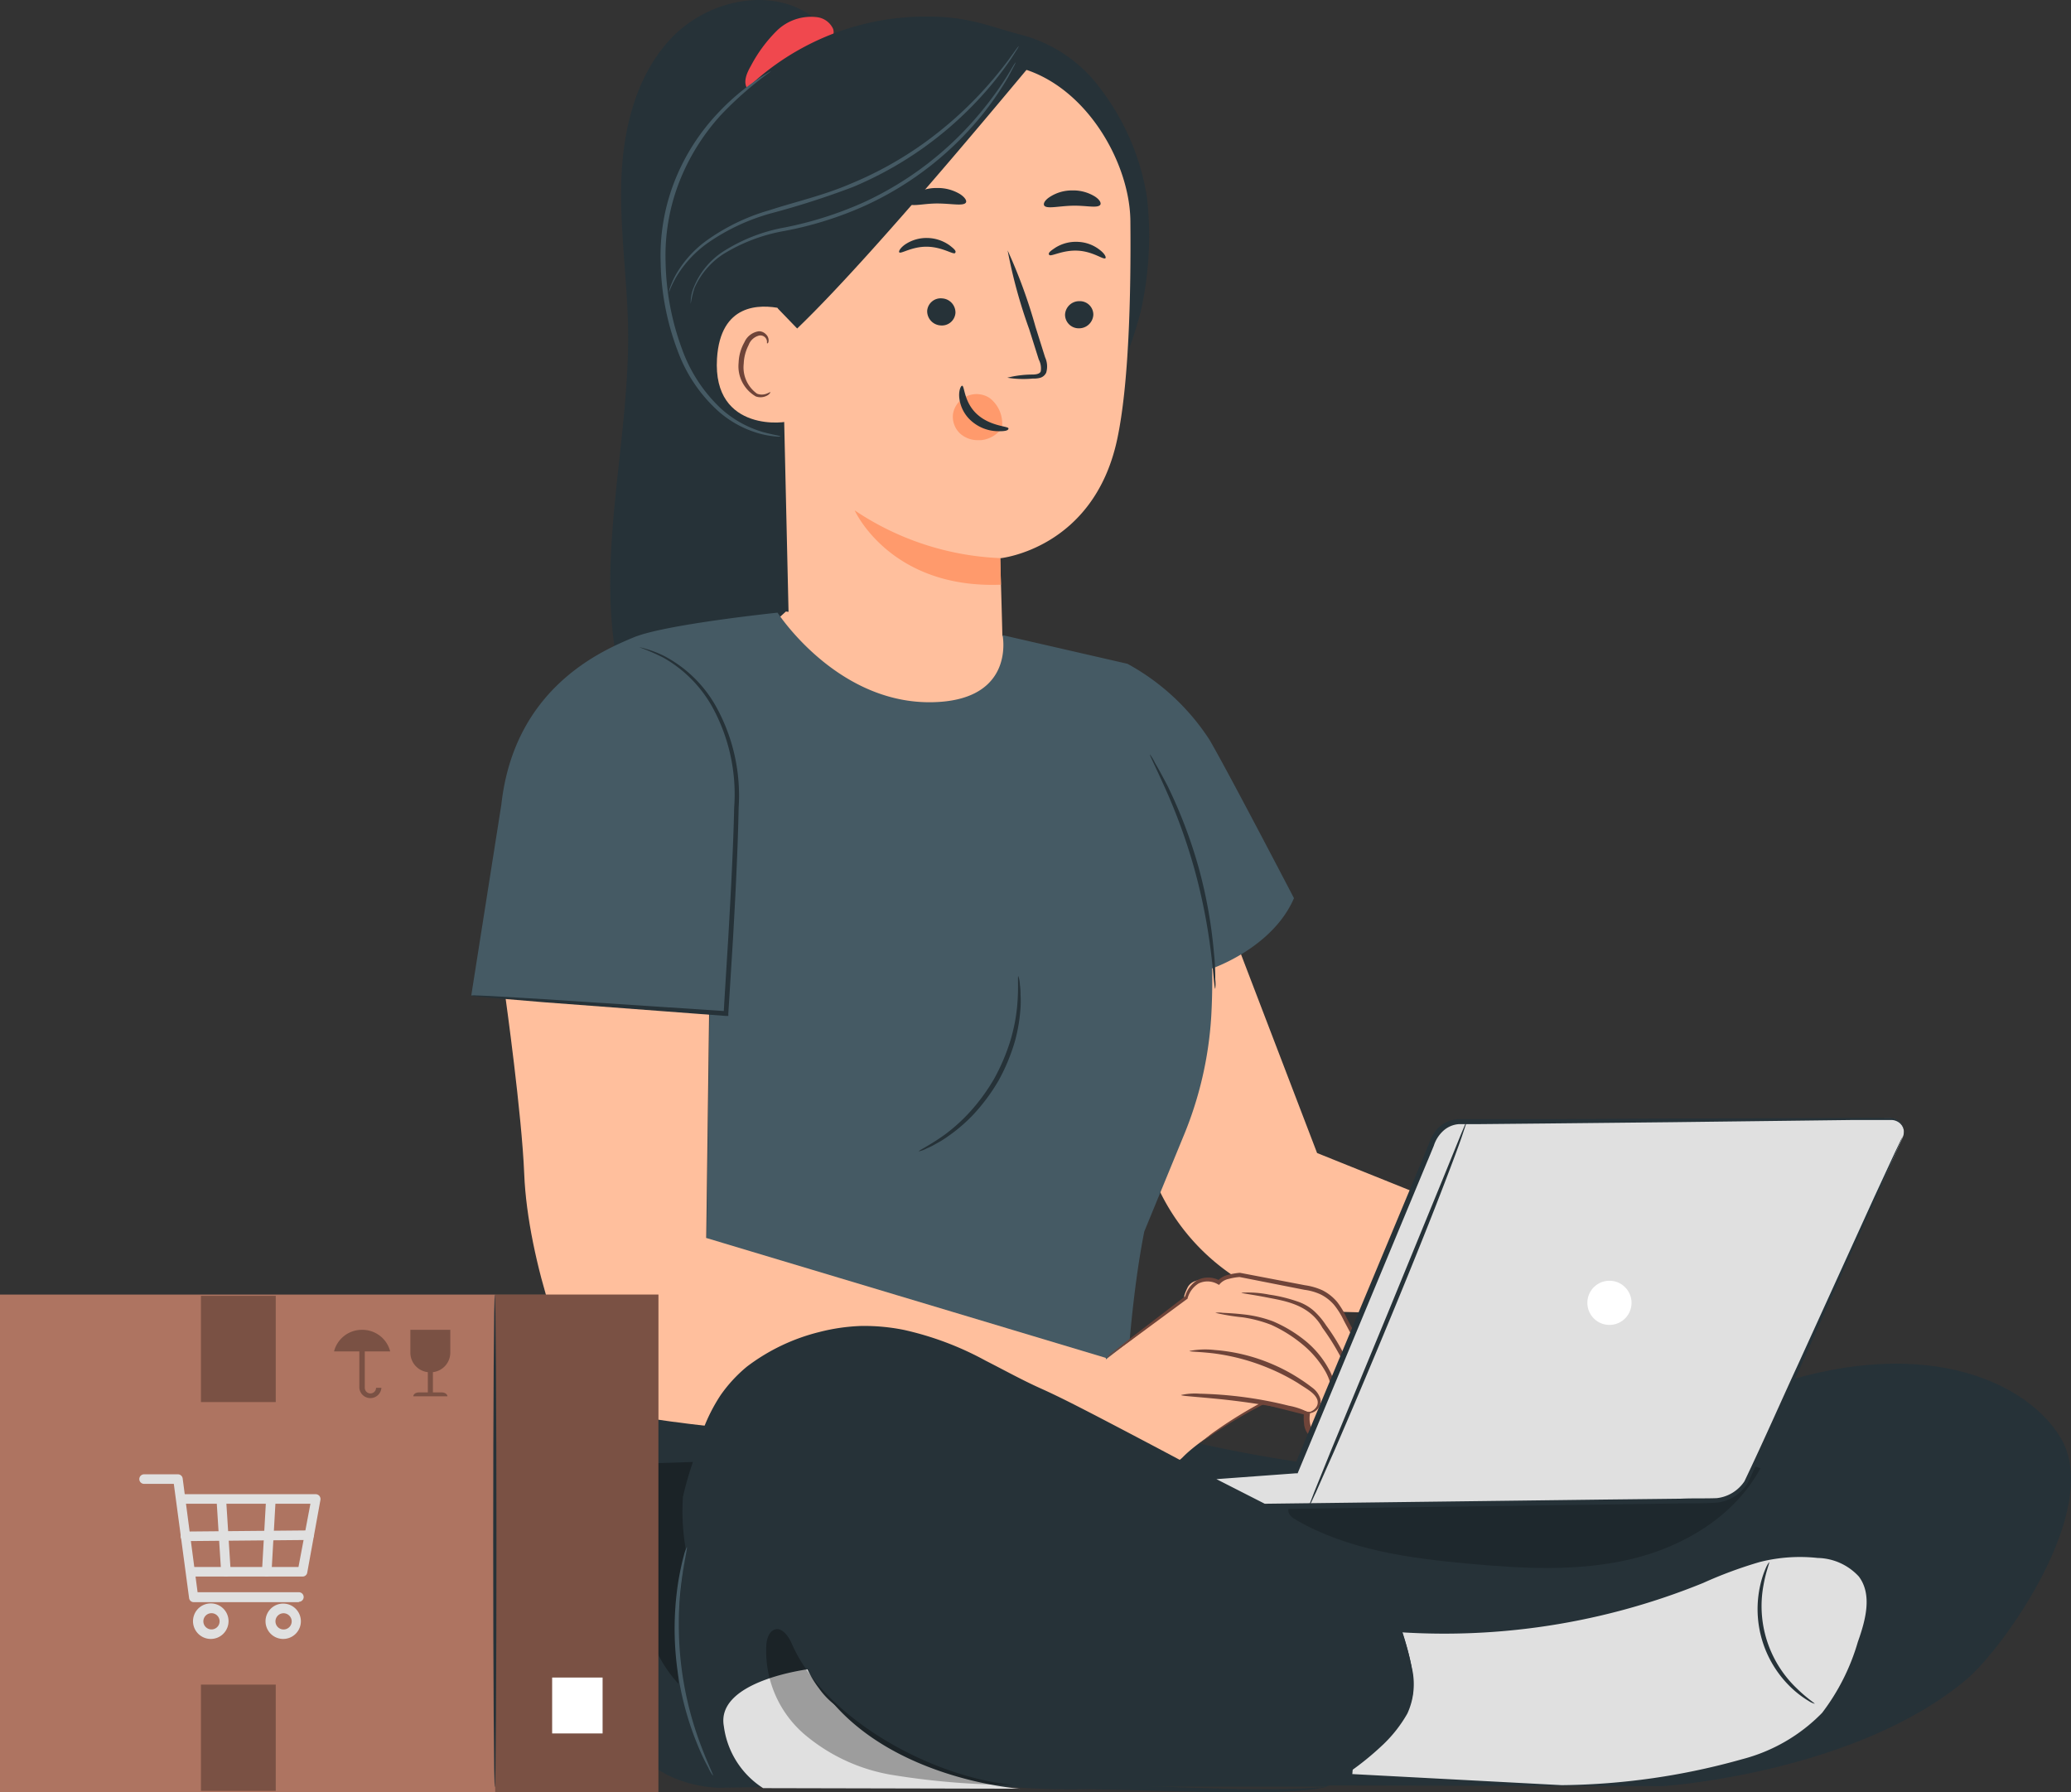 <svg xmlns="http://www.w3.org/2000/svg" width="159.474" height="138" viewBox="0 0 159.474 138">
  <rect x="0" y="0" width="159.474" height="138" fill="#333333" stroke="none"/>
  <g id="Group_11267" data-name="Group 11267" transform="translate(-12632.986 -6943.212)">
    <path id="Path_9503" data-name="Path 9503" d="M616.836,398.136,604.557,393.2l-9.38-24.5-12.507,6.445s1.214,2.421,3.8,8.4c.993,2.31,4.3,8.755,5.65,11.889a16.5,16.5,0,0,0,14.714,10.006l11.521.3Z" transform="translate(12129.849 6638.79)" fill="#ffbf9d"/>
    <path id="Path_9504" data-name="Path 9504" d="M635.122,401.448l1.847-1.95a2.126,2.126,0,0,1,1.207-.338l5.886.184a3.679,3.679,0,0,1,2.722,1.641l2.134,3.642s1.471,2.487,1.251,3.09a1.074,1.074,0,0,1-1.236.736s-.206,1.148-.589,1.383a1.8,1.8,0,0,1-1.427.088,1.229,1.229,0,0,1-1.155.736,1.742,1.742,0,0,1-.309-.059c-.7-.213-1.008-1.56-1.008-1.56l-2.943-.552s-4.282,2.855-5.79,4.731-5.459.441-5.459.441L628.78,406.6Z" transform="translate(12117.662 6630.74)" fill="#ae7461"/>
    <path id="Path_9505" data-name="Path 9505" d="M643.28,403.4a4.6,4.6,0,0,0,1.287.213c.809.1,1.957.125,3.244.294l-.14-.1a13.307,13.307,0,0,0,.736,1.405,15.679,15.679,0,0,0,2.825,3.34A5.025,5.025,0,0,0,652.7,409.6c0-.044-.515-.463-1.295-1.243a19.127,19.127,0,0,1-2.685-3.347,12.735,12.735,0,0,1-.736-1.361l-.044-.088h-.1c-1.324-.155-2.465-.14-3.274-.162A6.275,6.275,0,0,0,643.28,403.4Z" transform="translate(12113.83 6629.628)" fill="#6f4439"/>
    <path id="Path_9506" data-name="Path 9506" d="M643.1,407.164a2.766,2.766,0,0,0,1.1.294,8.476,8.476,0,0,0,2.877-.1l-.213-.118a8.453,8.453,0,0,0,.434,1.059,8.9,8.9,0,0,0,2.207,2.943,3.678,3.678,0,0,0,1.258.824c.037-.044-.434-.375-1.082-1.015a10.415,10.415,0,0,1-2.053-2.869c-.162-.346-.3-.692-.419-1.023l-.059-.154-.155.037a14.176,14.176,0,0,1-3.9.118Z" transform="translate(12113.878 6628.665)" fill="#6f4439"/>
    <path id="Path_9507" data-name="Path 9507" d="M633,408.072l5.238-2.435a4.113,4.113,0,0,1,4.708.132l2.818,1.471a.684.684,0,0,1,.375.338c.074.213-.081.434-.243.6a4.149,4.149,0,0,1-5.459.221,11.22,11.22,0,0,1-1.766,3.487,3.811,3.811,0,0,1-3.45,1.471" transform="translate(12116.547 6629.207)" fill="#ae7461"/>
    <path id="Path_9508" data-name="Path 9508" d="M635.194,413.277a.348.348,0,0,1,.14.051,1.882,1.882,0,0,0,.427.044,3.244,3.244,0,0,0,1.574-.383A4.9,4.9,0,0,0,639.2,411.3a13.626,13.626,0,0,0,1.368-2.943l-.257.066a4.186,4.186,0,0,0,3.046.956,4.414,4.414,0,0,0,1.7-.478,4.087,4.087,0,0,0,.736-.522,1.89,1.89,0,0,0,.338-.346.735.735,0,0,0,.155-.574.691.691,0,0,0-.316-.39l-.338-.184-.655-.338-1.28-.655a11.391,11.391,0,0,0-2.523-1.1,3.847,3.847,0,0,0-2.487.375c-.736.324-1.346.64-1.942.92l-2.788,1.361a6.826,6.826,0,0,0-1,.544,6.04,6.04,0,0,0,1.059-.412l2.84-1.251,1.95-.876a3.554,3.554,0,0,1,2.3-.331,11.66,11.66,0,0,1,2.428,1.089l1.28.67.648.338c.228.11.456.221.471.331a.947.947,0,0,1-.375.552,3.68,3.68,0,0,1-.684.478,4.21,4.21,0,0,1-1.552.441,3.855,3.855,0,0,1-2.81-.846l-.184-.155-.081.221a13.738,13.738,0,0,1-1.287,2.891,4.907,4.907,0,0,1-1.722,1.67A3.8,3.8,0,0,1,635.194,413.277Z" transform="translate(12116.561 6629.27)" fill="#6f4439"/>
    <path id="Path_9509" data-name="Path 9509" d="M539.815,306.793c-.052-3.936-.669-7.85-.515-11.771s1.185-8.019,3.921-10.837,7.5-3.9,10.712-1.626l.662,3.347c-1.265,15.17-1.089,30.576-2.354,45.739-.169,1.994-1.78,3.8-2.693,5.584a5.278,5.278,0,0,1-4.716,3.127c-2.612-.162-4.326-2.81-5.15-5.29C536.755,326.032,539.926,316.276,539.815,306.793Z" transform="translate(12141.539 6661.881)" fill="#263238"/>
    <path id="Path_9510" data-name="Path 9510" d="M553.007,286.864a11.035,11.035,0,0,1,2-2.707,3.767,3.767,0,0,1,3.1-1.037,1.567,1.567,0,0,1,1.229.9c.169.5-.206,1.17-.736,1.126l-.118.1c-1.177,1.045-2.376,2.06-3.59,3.061a3.106,3.106,0,0,1-1.008.618,1.067,1.067,0,0,1-1.1-.235C552.359,288.174,552.676,287.438,553.007,286.864Z" transform="translate(12137.802 6661.416)" fill="#f0484e"/>
    <path id="Path_9511" data-name="Path 9511" d="M548.761,290.72a19.864,19.864,0,0,1,15.376-7.651c3.487-.059,4.937.669,7.445,1.346a11.036,11.036,0,0,1,6.283,4.157,18.539,18.539,0,0,1,3.62,8.439,26.439,26.439,0,0,1-.5,8.828,34.864,34.864,0,0,1-4.716,10.4l-5.356.647c-4.458.154-8.968.3-13.309-.736s-8.549-3.355-10.874-7.151C543.508,303.7,544.839,295.524,548.761,290.72Z" transform="translate(12139.825 6661.423)" fill="#263238"/>
    <path id="Path_9512" data-name="Path 9512" d="M558.862,291.864l10.749-4.274,2.81.331c6.32,0,10.675,6.989,10.712,12.1.052,5.687-.118,12.632-1.023,16.818-1.817,8.424-9.005,9.13-9.005,9.13s.147,4.488.2,7.313l-16.45-1.184L556,294.748a2.994,2.994,0,0,1,2.862-2.884Z" transform="translate(12136.897 6660.227)" fill="#ffbf9d"/>
    <path id="Path_9513" data-name="Path 9513" d="M574.306,324.115a1.78,1.78,0,0,1,.625-1.1,1.825,1.825,0,0,1,2.207-.132,2.48,2.48,0,0,1,.934,2.31h0a2.266,2.266,0,0,1-1.6.927h-.294a2.009,2.009,0,0,1-1.354-.537A1.78,1.78,0,0,1,574.306,324.115Z" transform="translate(12132.063 6650.982)" fill="#ff9a6c"/>
    <path id="Path_9514" data-name="Path 9514" d="M588.218,313.895a1.1,1.1,0,0,1-1.111,1.045,1.052,1.052,0,0,1-1.067-1.045,1.089,1.089,0,0,1,1.111-1.045,1.037,1.037,0,0,1,1.067,1.045Z" transform="translate(12128.958 6653.551)" fill="#263238"/>
    <path id="Path_9515" data-name="Path 9515" d="M588.7,307.9c-.147.14-.934-.515-2.112-.581s-2.067.478-2.207.331.1-.316.486-.574a2.987,2.987,0,0,1,1.758-.434,2.891,2.891,0,0,1,1.67.64C588.667,307.572,588.77,307.837,588.7,307.9Z" transform="translate(12129.406 6655.194)" fill="#263238"/>
    <path id="Path_9516" data-name="Path 9516" d="M580,317.339a7.866,7.866,0,0,1,1.928-.243c.3,0,.589-.059.647-.257a1.472,1.472,0,0,0-.155-.9l-.736-2.332a39.5,39.5,0,0,1-1.663-6.07,40.21,40.21,0,0,1,2.148,5.886l.736,2.34a1.691,1.691,0,0,1,.088,1.184.735.735,0,0,1-.515.412,1.824,1.824,0,0,1-.508.044A7.616,7.616,0,0,1,580,317.339Z" transform="translate(12130.555 6654.955)" fill="#263238"/>
    <path id="Path_9517" data-name="Path 9517" d="M575.24,338.419a21.644,21.644,0,0,1-11.22-3.678s2.707,6.055,11.264,5.724Z" transform="translate(12134.777 6647.766)" fill="#ff9a6c"/>
    <path id="Path_9518" data-name="Path 9518" d="M575.187,321.7c.191,0,.125,1.273,1.162,2.207s2.406.9,2.406,1.081-.316.228-.89.213a3.171,3.171,0,0,1-2.009-.824,2.759,2.759,0,0,1-.9-1.876C574.937,322,575.1,321.693,575.187,321.7Z" transform="translate(12131.888 6651.212)" fill="#263238"/>
    <path id="Path_9519" data-name="Path 9519" d="M588.161,302.37c-.213.28-1.1.037-2.156.066s-1.935.258-2.148,0c-.1-.132,0-.4.412-.669A3.112,3.112,0,0,1,586,301.26a3.171,3.171,0,0,1,1.744.463C588.124,301.966,588.256,302.238,588.161,302.37Z" transform="translate(12129.546 6656.615)" fill="#263238"/>
    <path id="Path_9520" data-name="Path 9520" d="M571.61,313.522a1.1,1.1,0,0,0,1.037,1.118,1.045,1.045,0,0,0,1.14-.964,1.089,1.089,0,0,0-1.03-1.118,1.045,1.045,0,0,0-1.148.964Z" transform="translate(12132.772 6653.629)" fill="#263238"/>
    <path id="Path_9521" data-name="Path 9521" d="M568.684,307.341c.132.14.971-.456,2.148-.434s2.023.633,2.148.486-.066-.316-.434-.6a3.038,3.038,0,0,0-1.721-.559,2.943,2.943,0,0,0-1.714.515C568.743,307.017,568.618,307.275,568.684,307.341Z" transform="translate(12133.55 6655.301)" fill="#263238"/>
    <path id="Path_9522" data-name="Path 9522" d="M569.638,302.2c.228.272,1.133,0,2.207,0s2.008.213,2.207-.059c.1-.132-.044-.4-.441-.662a3.311,3.311,0,0,0-1.8-.471,3.266,3.266,0,0,0-1.788.508C569.667,301.8,569.535,302.069,569.638,302.2Z" transform="translate(12133.303 6656.68)" fill="#263238"/>
    <path id="Path_9523" data-name="Path 9523" d="M555.777,315.862c0-.633-.618-2.17-1.236-2.3-1.655-.346-4.672-.383-4.937,3.855-.353,5.8,5.533,4.959,5.555,4.789S555.674,318.047,555.777,315.862Z" transform="translate(12138.593 6653.401)" fill="#ffbf9d"/>
    <path id="Path_9524" data-name="Path 9524" d="M554.315,320.672a1.925,1.925,0,0,1-.287.132.993.993,0,0,1-.736,0,2.485,2.485,0,0,1-1.023-2.31,3.384,3.384,0,0,1,.375-1.427,1.162,1.162,0,0,1,.809-.736.508.508,0,0,1,.574.316c.066.162,0,.28.051.287s.132-.088.1-.331a.648.648,0,0,0-.206-.375.736.736,0,0,0-.537-.228,1.427,1.427,0,0,0-1.111.839,3.429,3.429,0,0,0-.449,1.589,2.68,2.68,0,0,0,1.324,2.59,1.074,1.074,0,0,0,.927-.1C554.293,320.812,554.33,320.686,554.315,320.672Z" transform="translate(12137.987 6652.718)" fill="#6f4439"/>
    <path id="Path_9525" data-name="Path 9525" d="M554.895,306.436l1.471,1.523c6.357-6.084,18.783-21.336,18.091-20.409a18.561,18.561,0,0,0-9.086-.986c-4.723.8-13.692,3.171-13.552,8.748A29.119,29.119,0,0,0,554.895,306.436Z" transform="translate(12138.004 6660.546)" fill="#263238"/>
    <path id="Path_9526" data-name="Path 9526" d="M544.57,305.1a1.807,1.807,0,0,1,.088-.338,6.846,6.846,0,0,1,.4-.912,8.366,8.366,0,0,1,2.42-2.722,15.774,15.774,0,0,1,4.878-2.347c1.935-.633,4.12-1.118,6.261-2.045a28.066,28.066,0,0,0,5.724-3.2A29.8,29.8,0,0,0,568.378,290a30.557,30.557,0,0,0,2.34-2.774l.581-.8c.132-.177.206-.272.221-.265a1.955,1.955,0,0,1-.169.3c-.125.191-.294.478-.537.831a26.573,26.573,0,0,1-2.281,2.847,27.892,27.892,0,0,1-9.8,6.872,64.233,64.233,0,0,1-6.3,2.023,15.964,15.964,0,0,0-4.834,2.259,8.7,8.7,0,0,0-2.443,2.612C544.732,304.641,544.6,305.1,544.57,305.1Z" transform="translate(12139.918 6660.605)" fill="#455a64"/>
    <path id="Path_9527" data-name="Path 9527" d="M546.859,306.453a3.008,3.008,0,0,1,.228-1.265,5.929,5.929,0,0,1,2.207-2.729,13.08,13.08,0,0,1,4.834-1.9,28.373,28.373,0,0,0,6-1.905,25.521,25.521,0,0,0,9.027-6.916,26.776,26.776,0,0,0,2.053-2.81l.486-.809a2.314,2.314,0,0,1,.191-.28,1.377,1.377,0,0,1-.132.3l-.449.846a23.7,23.7,0,0,1-1.979,2.884,24.873,24.873,0,0,1-9.123,7.055,27.581,27.581,0,0,1-6.07,1.9,13.345,13.345,0,0,0-4.775,1.8,6,6,0,0,0-2.207,2.6A8.047,8.047,0,0,0,546.859,306.453Z" transform="translate(12139.314 6660.161)" fill="#455a64"/>
    <path id="Path_9528" data-name="Path 9528" d="M552.947,316.9c0-.044-.486-.1-1.346-.331a8.283,8.283,0,0,1-3.244-1.81,11.668,11.668,0,0,1-3.009-4.606,20.281,20.281,0,0,1-1.258-6.688,15.627,15.627,0,0,1,1.243-6.621,16.674,16.674,0,0,1,3-4.672,27.222,27.222,0,0,1,3.885-3.392,1.972,1.972,0,0,0-.316.169c-.2.125-.508.287-.875.552a17.8,17.8,0,0,0-2.891,2.487,16.369,16.369,0,0,0-3.127,4.716,15.67,15.67,0,0,0-1.3,6.8,20.176,20.176,0,0,0,1.31,6.805,11.6,11.6,0,0,0,3.164,4.679,8.019,8.019,0,0,0,3.384,1.758,7.313,7.313,0,0,0,1.023.162,1.117,1.117,0,0,0,.36-.007Z" transform="translate(12140.149 6659.913)" fill="#455a64"/>
    <path id="Path_9529" data-name="Path 9529" d="M543.689,423.84l34.269,4.973a112.413,112.413,0,0,0,40.6,3.48L567,456.329l-20.7.316s-6.3,0-7.409-5.5S536.56,428.9,536.56,428.9A45.8,45.8,0,0,1,543.689,423.84Z" transform="translate(12142.035 6624.217)" fill="#263238"/>
    <g id="Group_11246" data-name="Group 11246" transform="translate(12680.846 7055.767)" opacity="0.3">
      <path id="Path_9530" data-name="Path 9530" d="M544.6,441.03a50.031,50.031,0,0,0-.6,10.381,10.256,10.256,0,0,1-2.538-8.652c.3-1.692,1-3.553.118-5.032-.6-.986-2.163-2.119-1.935-3.252,0,0,1.376,0,2.626-.052l3.083-.1a11.035,11.035,0,0,0-.552,6.813" transform="translate(-539.619 -434.32)"/>
    </g>
    <path id="Path_9531" data-name="Path 9531" d="M572.375,347.132l-16.649-1.8L552.68,348.1l11.882,6.989,5.246,2.715,5.179-1.574,1.641-3.083Z" transform="translate(12137.775 6644.966)" fill="#ffbf9d"/>
    <path id="Path_9532" data-name="Path 9532" d="M587.242,367.433s-5.216-10.013-6.511-12.205a17.532,17.532,0,0,0-6.312-5.842l-9.616-2.207s1,4.819-4.988,5.15c-7.615.427-12.338-6.879-12.338-6.879s-8.689.9-11.087,1.905-9.182,3.848-10.182,12.868l-2.318,14.714,18.349,1.4-.258,19.6,7.8,6.379s22.395,7.71,23.822,8.218c.677.243.508-9.277,2.111-17.429l3.024-7.357a28.443,28.443,0,0,0,2.134-9.226c.118-2.082.066-3.679.066-3.679S585.6,371.259,587.242,367.433Z" transform="translate(12145.384 6644.935)" fill="#455a64"/>
    <path id="Path_9533" data-name="Path 9533" d="M573.7,413.492l-30.767-9.233.221-17.26-15.671-1.2s1.251,8.946,1.435,13.537c.265,6.621,3.436,15.818,5.562,17.775s40.037,4.083,40.037,4.083Z" transform="translate(12144.435 6634.271)" fill="#ffbf9d"/>
    <path id="Path_9534" data-name="Path 9534" d="M607.615,426.56a1.2,1.2,0,0,1-1.214.589,1.229,1.229,0,0,1-.3-.081c-.669-.28-.5-1.677-.5-1.677l-3.274-.8s-4.525,2.45-6.2,4.171-5.474-.074-5.474-.074l-.809-7.173,6.526-5.047s-.4.3.1-.736,2.391-.464,2.391-.464c.338-.486,1.6-.566,1.6-.566l5.3,1.03a3.678,3.678,0,0,1,2.553,1.891l1.986,3.759s.993,2.671.736,3.259a1.074,1.074,0,0,1-1.3.6s-.4,1.677-.846,1.707a3.723,3.723,0,0,1-1.3-.427Z" transform="translate(12127.954 6626.633)" fill="#ffbf9d"/>
    <path id="Path_9535" data-name="Path 9535" d="M599.06,422.676c0,.059.736.052,1.861.184a16.356,16.356,0,0,1,4.3,1.162,15.837,15.837,0,0,1,2.207,1.133c.618.419,1.273.736,1.471,1.258a.64.64,0,0,1-.11.633.9.9,0,0,1-.427.309,1.266,1.266,0,0,1-.478,0,.559.559,0,0,0,.508.1.964.964,0,0,0,.544-.316.839.839,0,0,0,.191-.824,1.706,1.706,0,0,0-.6-.809c-.28-.213-.566-.427-.9-.64a13.618,13.618,0,0,0-2.207-1.184,13.9,13.9,0,0,0-4.414-1.082A6.247,6.247,0,0,0,599.06,422.676Z" transform="translate(12125.518 6624.557)" fill="#6f4439"/>
    <path id="Path_9536" data-name="Path 9536" d="M598.19,427.288c0,.1,2.207.177,4.848.537s4.8.861,4.819.736a5.21,5.21,0,0,0-1.368-.449,30.732,30.732,0,0,0-3.406-.655,31.5,31.5,0,0,0-3.458-.272,4.909,4.909,0,0,0-1.435.1Z" transform="translate(12125.747 6623.336)" fill="#6f4439"/>
    <path id="Path_9537" data-name="Path 9537" d="M610.768,427.484a3.381,3.381,0,0,0,.11-.566,13.319,13.319,0,0,0,.125-1.567,7.211,7.211,0,0,0-.066-1.1,3.508,3.508,0,0,0-.434-1.207,7.291,7.291,0,0,0-1.847-2.207,10.408,10.408,0,0,0-2.465-1.471,9.285,9.285,0,0,0-2.281-.53c-.662-.074-1.2-.1-1.567-.118a1.846,1.846,0,0,0-.574,0,16.336,16.336,0,0,0,2.1.346,10.109,10.109,0,0,1,2.207.581,10.689,10.689,0,0,1,2.362,1.471,7.584,7.584,0,0,1,1.8,2.1,4.09,4.09,0,0,1,.53,2.148A14.6,14.6,0,0,0,610.768,427.484Z" transform="translate(12124.801 6625.576)" fill="#6f4439"/>
    <path id="Path_9538" data-name="Path 9538" d="M604.5,416.614c0,.051.795.132,2.06.383s3.186.522,4.172,2.31a18.1,18.1,0,0,1,2.376,4.414,10.358,10.358,0,0,1,.353,2.045,1.374,1.374,0,0,0,.074-.566,5.346,5.346,0,0,0-.191-1.545,15.788,15.788,0,0,0-2.325-4.532,5.691,5.691,0,0,0-.964-1.133,3.679,3.679,0,0,0-1.214-.692,11.7,11.7,0,0,0-2.207-.537,8.245,8.245,0,0,0-2.134-.147Z" transform="translate(12124.079 6626.131)" fill="#6f4439"/>
    <path id="Path_9539" data-name="Path 9539" d="M597.515,427.665a1.979,1.979,0,0,0,.338-.213l.949-.655a37.728,37.728,0,0,1,3.679-2.148h-.074l3.267.824-.1-.154a3.372,3.372,0,0,0,0,.817,1.472,1.472,0,0,0,.316.824.877.877,0,0,0,.419.243,1.221,1.221,0,0,0,.464.059,1.354,1.354,0,0,0,.861-.39,1.946,1.946,0,0,0,.162-.184v-.052h0l-.2.059h0l.1.051.419.184c.14.052.287.1.441.147l.243.044a.566.566,0,0,0,.316-.037,1.037,1.037,0,0,0,.361-.412q.11-.221.2-.441a9.532,9.532,0,0,0,.287-.92l-.206.118a1.251,1.251,0,0,0,1.265-.331,1.008,1.008,0,0,0,.4-.655,3.065,3.065,0,0,0-.066-.647,17.65,17.65,0,0,0-.736-2.457h0l-1.081-2.045-.677-1.273a6.165,6.165,0,0,0-.736-1.236,3.6,3.6,0,0,0-1.133-.9,4.9,4.9,0,0,0-1.346-.39l-5-.956h-.037a5.15,5.15,0,0,0-.9.162,1.567,1.567,0,0,0-.809.478l.184-.044a1.854,1.854,0,0,0-1.722-.037,2.163,2.163,0,0,0-.956,1.295l.044-.066-4.5,3.45c-.5.4-.9.736-1.214.956a4.121,4.121,0,0,0-.4.353,2.325,2.325,0,0,0,.449-.294l1.258-.9,4.569-3.37h0v-.044a1.942,1.942,0,0,1,.839-1.118,1.574,1.574,0,0,1,1.471.051l.11.059.081-.1a1.251,1.251,0,0,1,.655-.361,4.546,4.546,0,0,1,.839-.147h0l5,.986a4.208,4.208,0,0,1,1.258.361,3.325,3.325,0,0,1,1.03.809,6,6,0,0,1,.736,1.184c.221.419.449.839.67,1.265l1.067,2.008h0a17.067,17.067,0,0,1,.736,2.4,2.7,2.7,0,0,1,.066.574.669.669,0,0,1-.191.441.934.934,0,0,1-.934.235l-.162-.037-.044.155a6.813,6.813,0,0,1-.265.883,1.582,1.582,0,0,1-.4.692.494.494,0,0,1-.132,0l-.2-.037a3.839,3.839,0,0,1-.412-.132c-.132-.059-.265-.11-.4-.177l-.1-.044h0l-.2.059h0v.044a.732.732,0,0,1-.125.14,1.022,1.022,0,0,1-.662.316.787.787,0,0,1-.368-.052.589.589,0,0,1-.294-.147,2.082,2.082,0,0,1-.25-1.413v-.125h-.11l-3.414-.809h-.044a33.5,33.5,0,0,0-3.679,2.251,7.289,7.289,0,0,0-.92.736,2.112,2.112,0,0,0-.331.235Z" transform="translate(12127.827 6626.675)" fill="#6f4439"/>
    <path id="Path_9540" data-name="Path 9540" d="M609.852,434.635s21.711-6.827,28.531-9.034c11.771-3.8,19.423.044,21.851,4.238,3.141,5.452-4.414,16.083-7.306,18.525-8.608,7.232-23.359,8.211-23.359,8.211h0l-53.059-.1,15.494-21Z" transform="translate(12131.477 6624.163)" fill="#263238"/>
    <path id="Path_9541" data-name="Path 9541" d="M617.071,449.827a52.883,52.883,0,0,0,26.044-3.546,33.21,33.21,0,0,1,4.348-1.611,12.581,12.581,0,0,1,4.48-.316,4.414,4.414,0,0,1,3.164,1.427c1.059,1.4.515,3.384-.073,5.032a16.635,16.635,0,0,1-2.752,5.466,13.208,13.208,0,0,1-6.151,3.568,53.008,53.008,0,0,1-13.9,2l-16.127-.853Z" transform="translate(12121.014 6618.815)" fill="#e0e0e0"/>
    <path id="Path_9542" data-name="Path 9542" d="M659.411,444.82a2.31,2.31,0,0,0-.243.427,7.151,7.151,0,0,0-.427,1.295,8.357,8.357,0,0,0,2.627,8.174,7.875,7.875,0,0,0,1.1.8,1.548,1.548,0,0,0,.456.206c0-.051-.581-.4-1.383-1.184a8.762,8.762,0,0,1-2.56-7.953C659.176,445.482,659.47,444.842,659.411,444.82Z" transform="translate(12109.802 6618.672)" fill="#263238"/>
    <path id="Path_9543" data-name="Path 9543" d="M546.433,432.3c1.258-3.576,1.471-8.829,9.241-11.345s13.647,2.31,17.657,3.995S599.161,438.6,599.161,438.6s4.113,7.357,2.943,10.572-6.489,6.437-6.489,6.437H571.189c-6.3,0-18.025-.206-18.025-.206a72.838,72.838,0,0,1-4.179-7.982l-.206-1.052C548.743,445.527,545.167,435.867,546.433,432.3Z" transform="translate(12139.498 6625.168)" fill="#263238"/>
    <path id="Path_9544" data-name="Path 9544" d="M564.92,461.84a.736.736,0,0,0,.177.338,4.634,4.634,0,0,0,.8.736,21.287,21.287,0,0,0,3.458,1.935,21.636,21.636,0,0,0,2.546,1,18.078,18.078,0,0,0,3.083.662,58.7,58.7,0,0,0,7.173.287c5.076.081,9.682.272,13.022.235,1.663,0,3.016-.081,3.943-.177.463-.052.824-.1,1.067-.155a1.316,1.316,0,0,0,.368-.088s-.515.059-1.471.11-2.273.081-3.936.066c-3.333,0-7.931-.25-13.015-.338a61.276,61.276,0,0,1-7.144-.25,17.513,17.513,0,0,1-3.031-.625,22.758,22.758,0,0,1-2.538-.949,23.028,23.028,0,0,1-3.472-1.825,4.964,4.964,0,0,1-.831-.662C564.979,461.958,564.979,461.833,564.92,461.84Z" transform="translate(12134.54 6614.174)" fill="#263238"/>
    <path id="Path_9545" data-name="Path 9545" d="M595.555,455.568a2.755,2.755,0,0,0,.324-.169c.206-.118.515-.309.9-.567A22.071,22.071,0,0,0,600,452.279a10.3,10.3,0,0,0,1.817-2.34,5.415,5.415,0,0,0,.353-3.48,28.894,28.894,0,0,0-2.943-7.96v-.037h-.037c-4-2.207-8.586-4.7-13.6-7.357-2.509-1.346-5.15-2.737-7.835-4.135-1.361-.7-2.729-1.413-4.171-2.06s-2.8-1.405-4.238-2.134a23.887,23.887,0,0,0-6.312-2.376,15.506,15.506,0,0,0-3.289-.3,14.931,14.931,0,0,0-3.2.464,15.265,15.265,0,0,0-5.591,2.671,11.038,11.038,0,0,0-2.031,2.207,13.362,13.362,0,0,0-1.317,2.582c-.338.89-.589,1.788-.839,2.656a24.006,24.006,0,0,0-.736,2.59,16.972,16.972,0,0,0,.419,4.988c.316,1.56.736,3.009,1.081,4.37l.574,1.964a16.921,16.921,0,0,1,.478,1.8h0l.213,1.052h0a25.639,25.639,0,0,0,2.8,6.084,10.616,10.616,0,0,0,1.471,1.869s0-.044-.088-.125l-.287-.353a14.877,14.877,0,0,1-1.023-1.471,26.3,26.3,0,0,1-2.707-6.077h0c-.4-.338-.324-.662-.206-1.052h0a15.8,15.8,0,0,0-.471-1.869c-.177-.633-.368-1.287-.559-1.964-.375-1.354-.736-2.8-1.052-4.348a16.922,16.922,0,0,1-.39-4.914,23.131,23.131,0,0,1,.7-2.538c.258-.875.508-1.758.846-2.626a11.959,11.959,0,0,1,1.287-2.516,10.766,10.766,0,0,1,1.972-2.126,14.936,14.936,0,0,1,5.481-2.6,14.635,14.635,0,0,1,3.119-.441,14.864,14.864,0,0,1,3.215.294,23.712,23.712,0,0,1,6.224,2.347c1.42.736,2.8,1.523,4.26,2.141s2.8,1.354,4.149,2.045c2.715,1.4,5.327,2.788,7.843,4.12L599,438.676l-.051-.052a29.209,29.209,0,0,1,2.98,7.872,5.216,5.216,0,0,1-.309,3.355,9.8,9.8,0,0,1-1.766,2.325,22.89,22.89,0,0,1-3.149,2.59l-.883.6Z" transform="translate(12139.542 6625.206)" fill="#263238"/>
    <path id="Path_9546" data-name="Path 9546" d="M556.936,456s-7.276.868-6.621,4.414a6.676,6.676,0,0,0,3.024,4.76l19.776.044S561.3,464.409,556.936,456Z" transform="translate(12138.411 6615.718)" fill="#e0e0e0"/>
    <path id="Path_9547" data-name="Path 9547" d="M558.37,453.65a2.759,2.759,0,0,0,.221,1.008,7.812,7.812,0,0,0,1.184,2.207A5.886,5.886,0,0,0,562.556,459a17.134,17.134,0,0,1-2.516-2.34A21.5,21.5,0,0,1,558.37,453.65Z" transform="translate(12136.271 6616.338)" fill="#263238"/>
    <path id="Path_9548" data-name="Path 9548" d="M561.81,455.55a4.774,4.774,0,0,0,.736,2.531,5.466,5.466,0,0,0,1.589,2.1c.073-.059-.64-.978-1.288-2.251S561.9,455.535,561.81,455.55Z" transform="translate(12135.362 6615.836)" fill="#263238"/>
    <path id="Path_9549" data-name="Path 9549" d="M548.131,460.823c.051,0-.412-.927-.986-2.457a26.163,26.163,0,0,1-1.427-12.507c.206-1.619.464-2.6.4-2.619a3.055,3.055,0,0,0-.235.677c-.125.441-.272,1.1-.412,1.905a23.542,23.542,0,0,0,1.471,12.647,16.637,16.637,0,0,0,.831,1.758,2.863,2.863,0,0,0,.353.6Z" transform="translate(12139.757 6619.09)" fill="#455a64"/>
    <g id="Group_11247" data-name="Group 11247" transform="translate(12691.983 7068.647)" opacity="0.3">
      <path id="Path_9550" data-name="Path 9550" d="M554.774,452.977c.051-.478.243-1.045.736-1.14s.971.544,1.207,1.082c2.509,5.8,10.756,10.3,17.046,10.9a58.411,58.411,0,0,1-9.13-.736,13.979,13.979,0,0,1-6.967-3.186,8.468,8.468,0,0,1-2.891-6.923Z" transform="translate(-554.757 -451.827)"/>
    </g>
    <path id="Path_9551" data-name="Path 9551" d="M620.27,441.6a21.38,21.38,0,0,0,3.5-1.332,21.854,21.854,0,0,0,3.362-1.641,20.663,20.663,0,0,0-3.5,1.324,20.355,20.355,0,0,0-3.362,1.648Z" transform="translate(12119.911 6620.308)" fill="#263238"/>
    <g id="Group_11248" data-name="Group 11248" transform="translate(12732.189 7054.053)" opacity="0.2">
      <path id="Path_9552" data-name="Path 9552" d="M610.343,436.787q14.126-2.693,28.354-4.8l7.07,2.207c-1.979,3.679-5.886,6.033-9.961,7s-8.321.736-12.507.353c-4.583-.419-9.292-1.059-13.28-3.362-.309-.177-.647-.434-.611-.787S609.953,436.86,610.343,436.787Z" transform="translate(-609.406 -431.99)"/>
    </g>
    <path id="Path_9553" data-name="Path 9553" d="M654.467,399.851,642.6,426.1a3.068,3.068,0,0,1-2.759,1.8l-34.578.449-4.363-2.347,6.835-.5,10.631-25.522a2.207,2.207,0,0,1,2.016-1.354l33.158-.25a1.045,1.045,0,0,1,.927,1.471Z" transform="translate(12125.031 6630.946)" fill="#e0e0e0"/>
    <path id="Path_9554" data-name="Path 9554" d="M654.205,399.838a.839.839,0,0,0,.1-.316,1.059,1.059,0,0,0-1-1.192h-3.039l-13.883.044-9.652.052h-6.805a2.4,2.4,0,0,0-1.391.581,3.024,3.024,0,0,0-.795,1.28l-.559,1.346-9.917,23.749.162-.118-6.621.486h-.235l-.662.051.589.309,4.363,2.347h.1l26.243-.36,5.886-.088c.956,0,1.869,0,2.818-.059a3.23,3.23,0,0,0,2.347-1.471c1.545-3.245,2.832-6.254,4.091-9.005l5.8-12.978,1.552-3.524.4-.92c.088-.206.125-.316.125-.316l-.162.3c-.1.221-.243.522-.427.9l-1.619,3.495-5.886,12.926c-1.258,2.722-2.6,5.79-4.105,8.946a2.943,2.943,0,0,1-2.126,1.3c-.883.037-1.839,0-2.781.044l-5.886.066-26.243.324h.1l-4.363-2.222-.081.361h.235l6.621-.486h.118l.044-.11c3.531-8.483,6.864-16.5,9.881-23.763.191-.449.375-.9.559-1.346a2.626,2.626,0,0,1,.736-1.155,2,2,0,0,1,1.184-.508H621.4l5.4-.051,9.645-.1,13.89-.169h3.031a1.022,1.022,0,0,1,.625.25,1.037,1.037,0,0,1,.338.853A.846.846,0,0,0,654.205,399.838Z" transform="translate(12125.293 6630.959)" fill="#263238"/>
    <path id="Path_9555" data-name="Path 9555" d="M611.53,428.4a2.589,2.589,0,0,0,.162-.287c.1-.191.235-.508.4-.846.346-.787.817-1.854,1.391-3.141,1.155-2.663,2.722-6.357,4.414-10.447s3.186-7.821,4.216-10.528c.522-1.361.934-2.457,1.2-3.23l.294-.883a1.573,1.573,0,0,0,.088-.316,1.677,1.677,0,0,0-.147.294c-.081.2-.221.515-.36.861l-1.295,3.186-4.3,10.484-4.333,10.484-1.288,3.186c-.132.346-.243.64-.338.875A1.418,1.418,0,0,0,611.53,428.4Z" transform="translate(12122.222 6630.856)" fill="#263238"/>
    <path id="Path_9556" data-name="Path 9556" d="M640.71,417.069a1.7,1.7,0,1,0,1.7-1.7A1.7,1.7,0,0,0,640.71,417.069Z" transform="translate(12114.509 6626.456)" fill="#fff"/>
    <path id="Path_9557" data-name="Path 9557" d="M594.919,360.29c-.052,0,.441.964,1.14,2.523a44.033,44.033,0,0,1,2.273,6.246,44.791,44.791,0,0,1,1.295,6.518c.206,1.692.257,2.752.324,2.752a3.037,3.037,0,0,0,0-.736,17.226,17.226,0,0,0-.1-2.023,36.7,36.7,0,0,0-1.192-6.621,37.138,37.138,0,0,0-2.391-6.261c-.383-.736-.736-1.376-.971-1.78A3.143,3.143,0,0,0,594.919,360.29Z" transform="translate(12126.613 6641.013)" fill="#263238"/>
    <path id="Path_9558" data-name="Path 9558" d="M523.84,375.894a1.97,1.97,0,0,0,.375.059l1.1.1,4.113.346,14.067,1.059h.177v-.184c.118-1.869.243-3.84.368-5.886.2-3.531.368-6.894.427-9.961a14.133,14.133,0,0,0-1.8-7.9,9.778,9.778,0,0,0-3.943-3.789,8.235,8.235,0,0,0-1.4-.544,3.3,3.3,0,0,0-.508-.125,17,17,0,0,1,1.839.795,9.9,9.9,0,0,1,3.782,3.8,13.978,13.978,0,0,1,1.685,7.762c-.066,3.053-.25,6.415-.449,9.947-.125,2.023-.25,3.995-.36,5.886l.191-.169-14.074-.927-4.12-.243-1.1-.044a1.39,1.39,0,0,0-.368.022Z" transform="translate(12145.397 6643.978)" fill="#263238"/>
    <path id="Path_9559" data-name="Path 9559" d="M570.73,396.983a2.287,2.287,0,0,0,.611-.228,5.011,5.011,0,0,0,.692-.346,7.451,7.451,0,0,0,.868-.53,12.56,12.56,0,0,0,2.023-1.722,14.713,14.713,0,0,0,1.942-2.612,14.916,14.916,0,0,0,1.258-3.009,12.788,12.788,0,0,0,.441-2.619,7.87,7.87,0,0,0,0-1.015,4.674,4.674,0,0,0-.051-.773,2.206,2.206,0,0,0-.118-.64c-.074,0,.044.934-.1,2.406a13.612,13.612,0,0,1-.508,2.546,15.571,15.571,0,0,1-1.251,2.943,14.931,14.931,0,0,1-1.869,2.56,13.394,13.394,0,0,1-1.928,1.744C571.554,396.541,570.7,396.917,570.73,396.983Z" transform="translate(12133.005 6634.881)" fill="#263238"/>
    <rect id="Rectangle_6393" data-name="Rectangle 6393" width="50.698" height="38.323" transform="translate(12632.986 7042.889)" fill="#ae7461"/>
    <g id="Group_11256" data-name="Group 11256" transform="translate(12658.707 7045.604)" opacity="0.3">
      <path id="Path_9585" data-name="Path 9585" d="M120.46,421.588V419.8h3.075v1.788a1.516,1.516,0,0,1-1.339,1.471v1.56h.684c.235,0,.434.132.434.3h-2.626c0-.169.191-.3.434-.3h.684v-1.56a1.516,1.516,0,0,1-1.346-1.471Z" transform="translate(-114.582 -419.8)" fill-rule="evenodd"/>
      <path id="Path_9586" data-name="Path 9586" d="M112.47,421.463a2.207,2.207,0,0,1,2.163-1.663h0a2.207,2.207,0,0,1,2.163,1.663h-1.957v2.8a.434.434,0,0,0,.868,0h.412a.852.852,0,0,1-1.7,0v-2.8Z" transform="translate(-112.47 -419.8)" fill-rule="evenodd"/>
    </g>
    <g id="Group_11257" data-name="Group 11257" transform="translate(12671.118 7042.889)" opacity="0.3">
      <rect id="Rectangle_6394" data-name="Rectangle 6394" width="12.573" height="38.323" transform="translate(12.573 38.323) rotate(180)"/>
    </g>
    <path id="Path_9587" data-name="Path 9587" d="M129.255,454.043c-.066,0-.125-8.5-.125-18.981s.059-18.981.125-18.981.125,8.5.125,18.981S129.329,454.043,129.255,454.043Z" transform="translate(12541.834 6626.787)" fill="#263238"/>
    <rect id="Rectangle_6395" data-name="Rectangle 6395" width="3.885" height="4.304" transform="translate(12675.503 7072.376)" fill="#fff"/>
    <g id="Group_11258" data-name="Group 11258" transform="translate(12648.459 7042.985)" opacity="0.3">
      <rect id="Rectangle_6396" data-name="Rectangle 6396" width="5.761" height="8.181" transform="translate(0 0)"/>
    </g>
    <g id="Group_11259" data-name="Group 11259" transform="translate(12648.459 7072.921)" opacity="0.3">
      <rect id="Rectangle_6397" data-name="Rectangle 6397" width="5.761" height="8.181" transform="translate(0 0)"/>
    </g>
    <path id="Path_9589" data-name="Path 9589" d="M105.687,443.342h-8.52a.368.368,0,0,1,0-.736h8.211l.92-4.87H96.358a.368.368,0,1,1,0-.736h10.351a.39.39,0,0,1,.28.132.4.4,0,0,1,.081.3l-1.023,5.636A.361.361,0,0,1,105.687,443.342Z" transform="translate(12550.592 6621.258)" fill="#e0e0e0"/>
    <path id="Path_9590" data-name="Path 9590" d="M104.376,444.764H96.284a.361.361,0,0,1-.36-.316l-1.177-8.792H92.458a.368.368,0,1,1,0-.736H95.07a.368.368,0,0,1,.36.324L96.578,444h7.8a.368.368,0,1,1,0,.736Z" transform="translate(12551.623 6621.808)" fill="#e0e0e0"/>
    <path id="Path_9591" data-name="Path 9591" d="M99.069,451.172a1.368,1.368,0,1,1,.975-.393A1.361,1.361,0,0,1,99.069,451.172Zm0-1.979a.625.625,0,1,0,.6.29.625.625,0,0,0-.6-.29Z" transform="translate(12550.132 6618.232)" fill="#e0e0e0"/>
    <path id="Path_9592" data-name="Path 9592" d="M106.676,451.172a1.361,1.361,0,1,1,1.346-1.361,1.361,1.361,0,0,1-1.346,1.361Zm0-1.979a.625.625,0,1,0,.64.618.633.633,0,0,0-.64-.618Z" transform="translate(12548.132 6618.232)" fill="#e0e0e0"/>
    <path id="Path_9593" data-name="Path 9593" d="M100.9,443.4a.368.368,0,0,1-.368-.346l-.346-5.452a.369.369,0,1,1,.736-.044l.346,5.452a.368.368,0,0,1-.346.39Z" transform="translate(12549.482 6621.203)" fill="#e0e0e0"/>
    <path id="Path_9594" data-name="Path 9594" d="M105.276,443.4h0a.368.368,0,0,1-.346-.39l.309-5.452a.369.369,0,1,1,.736.044l-.309,5.452a.368.368,0,0,1-.39.346Z" transform="translate(12548.229 6621.203)" fill="#e0e0e0"/>
    <path id="Path_9595" data-name="Path 9595" d="M96.788,441.614a.368.368,0,0,1-.368-.361.375.375,0,0,1,.368-.375l9.52-.088h0a.368.368,0,1,1,0,.736Z" transform="translate(12550.479 6620.257)" fill="#e0e0e0"/>
  </g>
</svg>
